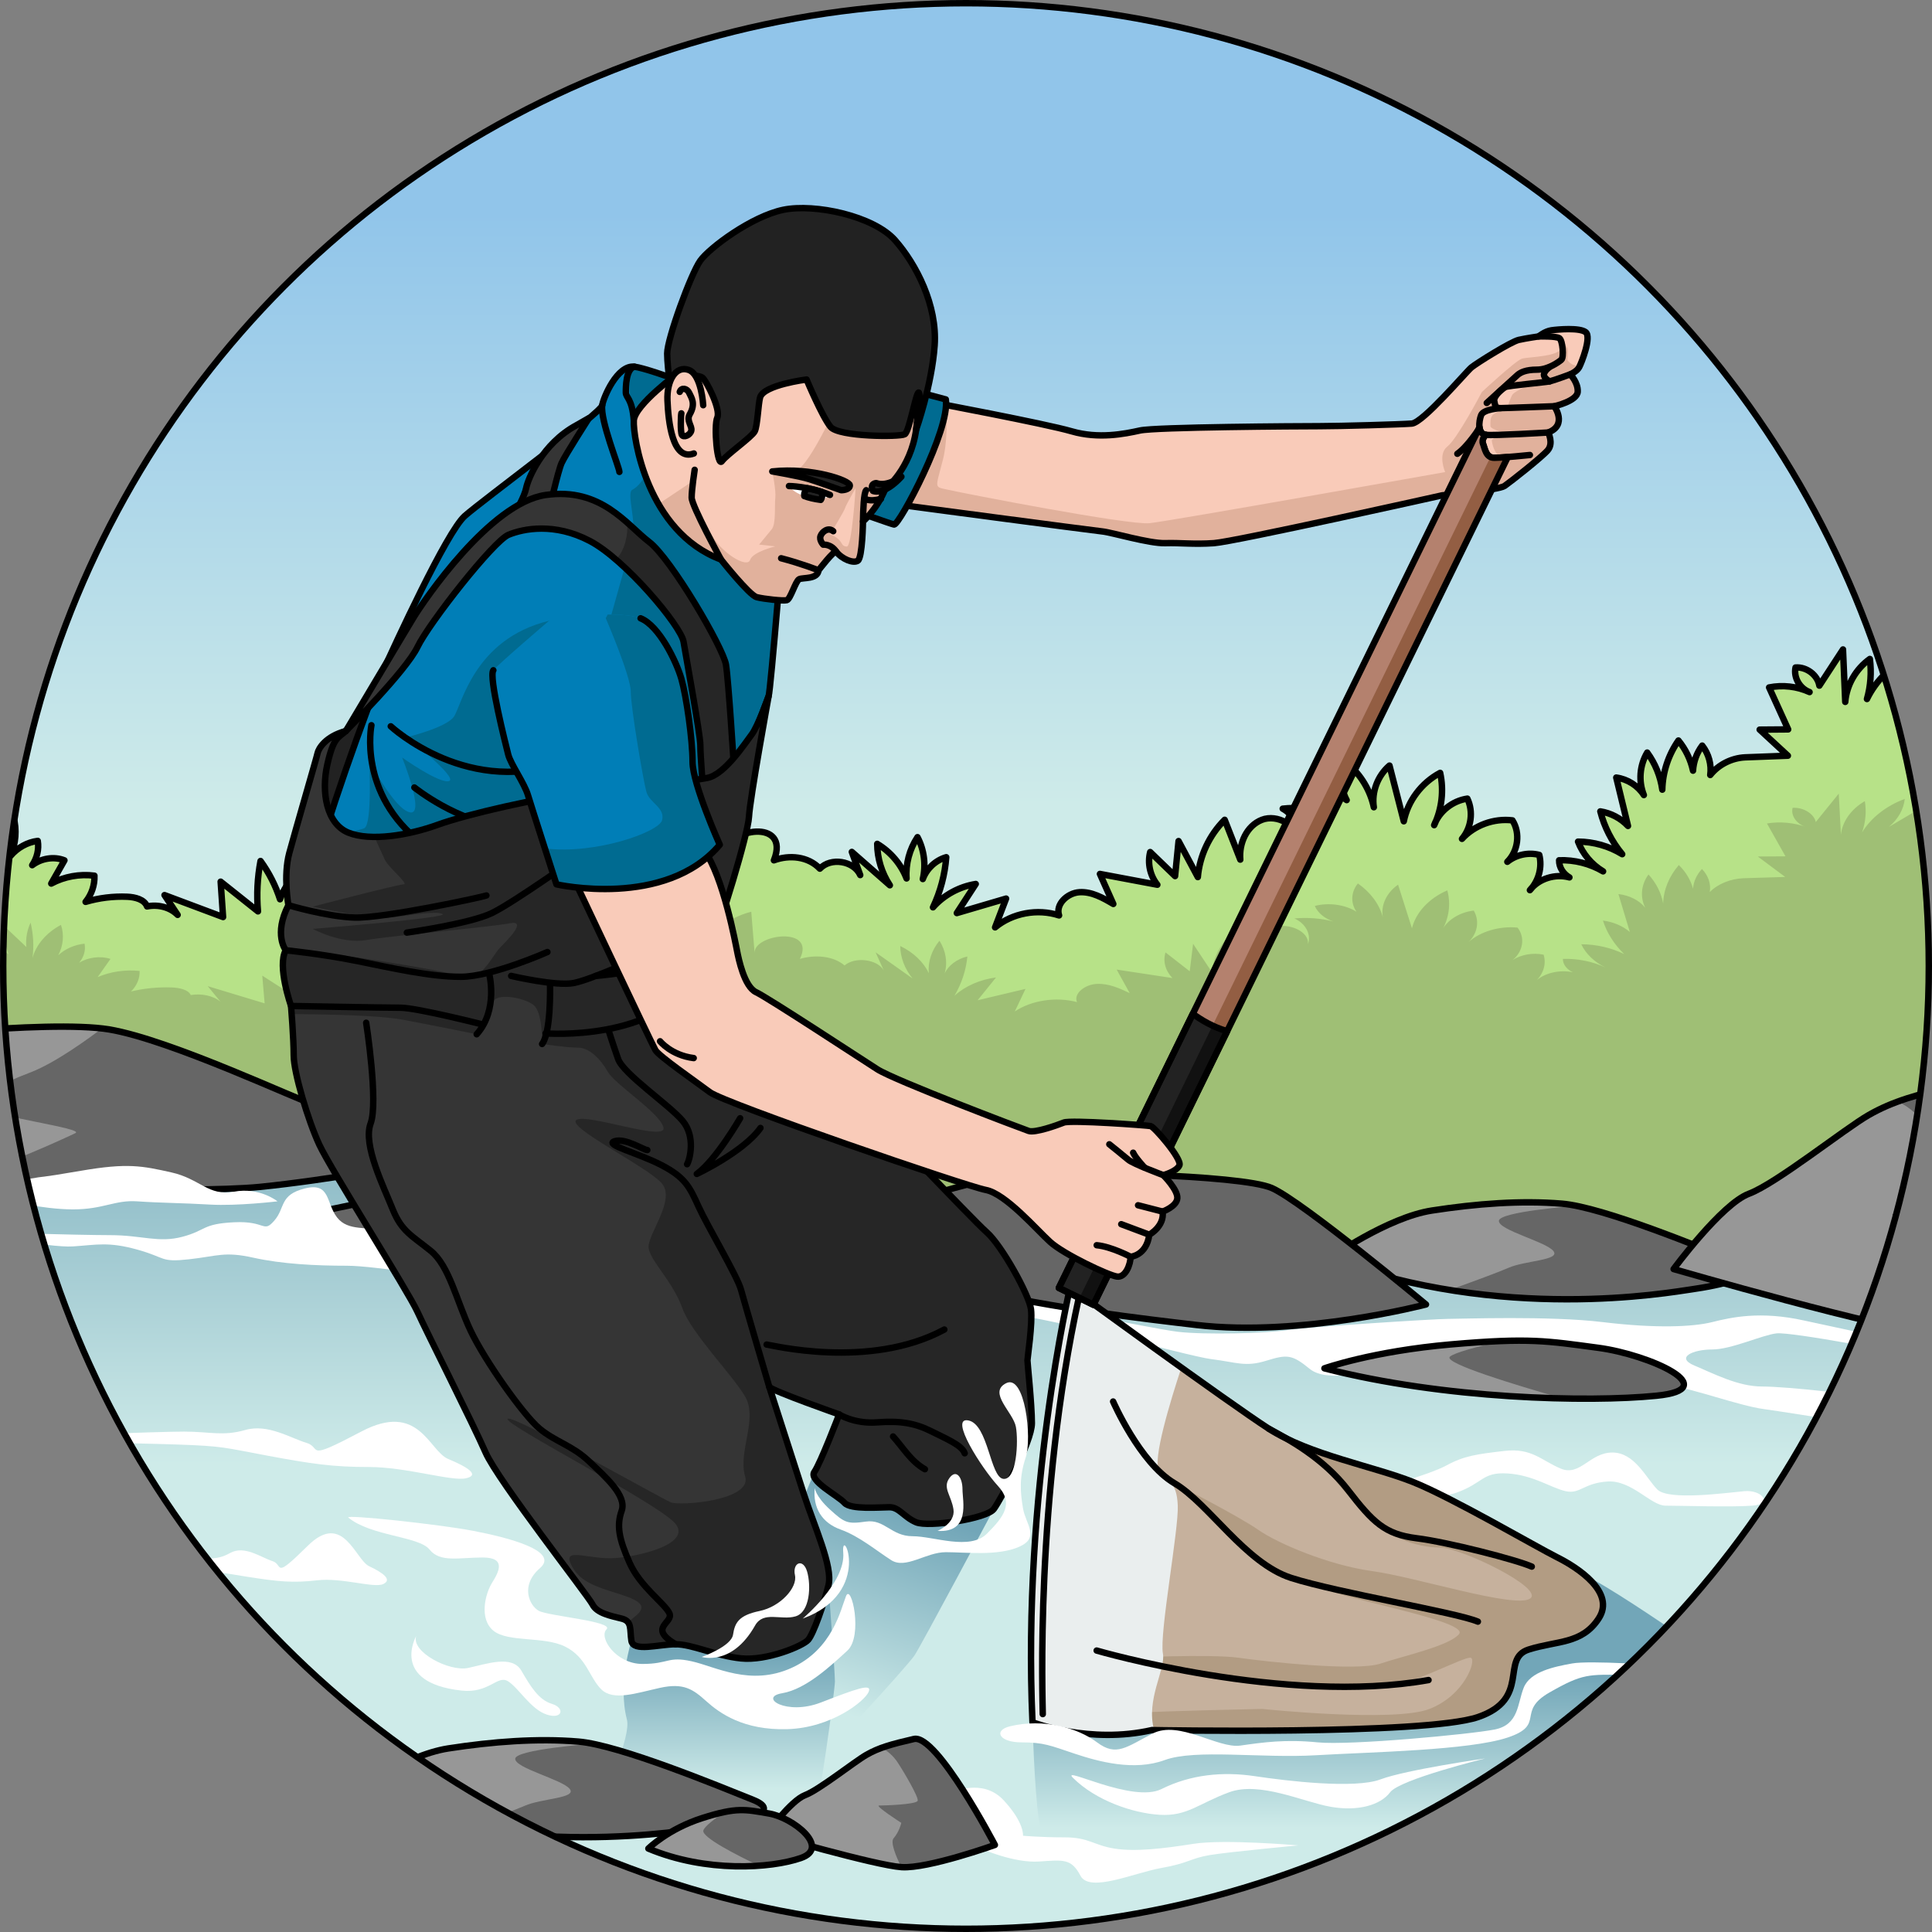 <?xml version="1.0" encoding="utf-8"?>
<!-- Generator: Adobe Illustrator 27.6.1, SVG Export Plug-In . SVG Version: 6.00 Build 0)  -->
<svg version="1.1" id="Camada_1" xmlns="http://www.w3.org/2000/svg" xmlns:xlink="http://www.w3.org/1999/xlink" x="0px" y="0px"
	 width="301px" height="301px" viewBox="0 0 301 301" enable-background="new 0 0 301 301" xml:space="preserve">
<rect x="0" y="0" width="301" height="301" fill="#808080" stroke="none"/>
<g>
	<g>
		<defs>
			<circle id="SVGID_1_" cx="150.5" cy="150.5" r="150"/>
		</defs>
		<clipPath id="SVGID_00000175309557981248385760000006538258236113908106_">
			<use xlink:href="#SVGID_1_"  overflow="visible"/>
		</clipPath>
		<g clip-path="url(#SVGID_00000175309557981248385760000006538258236113908106_)">
			
				<linearGradient id="SVGID_00000054970373875531057700000011915314004462358151_" gradientUnits="userSpaceOnUse" x1="4456.792" y1="33.209" x2="4456.792" y2="125.448" gradientTransform="matrix(1 0 0 1 -4306.292 0)">
				<stop  offset="0" style="stop-color:#91C5EA"/>
				<stop  offset="1" style="stop-color:#CEEBE9"/>
			</linearGradient>
			<circle fill="url(#SVGID_00000054970373875531057700000011915314004462358151_)" cx="150.5" cy="150.5" r="150"/>
			
				<linearGradient id="SVGID_00000006684130236819116110000003483152037176333980_" gradientUnits="userSpaceOnUse" x1="150.5" y1="159.753" x2="150.5" y2="228.15">
				<stop  offset="0" style="stop-color:#72A6B8"/>
				<stop  offset="1" style="stop-color:#CEEBE9"/>
			</linearGradient>
			<path fill="url(#SVGID_00000006684130236819116110000003483152037176333980_)" d="M0.644,156.861
				C3.978,236.752,69.789,300.5,150.5,300.5c80.71,0,146.522-63.748,149.856-143.639H0.644z"/>
			
				<linearGradient id="SVGID_00000121980719197233966670000011127360628727774619_" gradientUnits="userSpaceOnUse" x1="217.689" y1="261.073" x2="217.689" y2="284.75">
				<stop  offset="0" style="stop-color:#72A6B8"/>
				<stop  offset="1" style="stop-color:#CEEBE9"/>
			</linearGradient>
			<path fill="url(#SVGID_00000121980719197233966670000011127360628727774619_)" d="M160.858,268.326
				c0,0,0.288,10.277,0.971,15.058c0.683,4.781,4.781,9.334,6.147,9.562c1.366,0.228,66.932-4.326,72.168-5.691
				c5.236-1.366,34.377-23.449,34.377-23.449s-23.449-17.075-29.596-19.351C238.778,242.177,160.858,268.326,160.858,268.326z"/>
			
				<linearGradient id="SVGID_00000141431779572441079800000008791044473394536837_" gradientUnits="userSpaceOnUse" x1="139.398" y1="234.208" x2="128.306" y2="265.804">
				<stop  offset="0" style="stop-color:#72A6B8"/>
				<stop  offset="1" style="stop-color:#CEEBE9"/>
			</linearGradient>
			<path fill="url(#SVGID_00000141431779572441079800000008791044473394536837_)" d="M126.88,229.311l-6.301,15.49
				c0,0-4.476,11.323-5.135,12.771s9.838,17.9,10.891,17.637s15.084-15.71,16.137-17.29c1.053-1.58,12.367-22.823,12.367-22.823
				s-1.081-7.279-1.871-7.148C152.178,228.079,126.88,229.311,126.88,229.311z"/>
			
				<linearGradient id="SVGID_00000037657428094222963490000004875505094549689271_" gradientUnits="userSpaceOnUse" x1="112.44" y1="257.702" x2="112.44" y2="278.676">
				<stop  offset="0" style="stop-color:#72A6B8"/>
				<stop  offset="1" style="stop-color:#CEEBE9"/>
			</linearGradient>
			<path fill="url(#SVGID_00000037657428094222963490000004875505094549689271_)" d="M98.369,255.618c0,0-2.147,6.768-0.706,12.243
				c0.74,2.813-3.659,11.231-2.738,12.679c0.922,1.448,24.732,5.998,28.023,5.34c3.292-0.658,3.028-1.317,3.818-2.633
				c0.79-1.317,3.314-19.976,3.314-21.293c0-1.317-0.998-15.013-0.998-15.013L98.369,255.618z"/>
			<path fill="#B7E288" stroke="#000000" stroke-linecap="round" stroke-linejoin="round" stroke-miterlimit="10" d="
				M311.412,107.388c-3.106-0.029-8.629,0.592-10.03,2.259c-0.307-1.91-0.613-3.818-0.921-5.728
				c-1.758,1.286-3.517,2.573-5.275,3.858c1.456-1.508,2.363-3.499,2.533-5.554c-2.987,1.382-5.452,3.785-6.854,6.682
				c0.575-2.024,0.73-4.159,0.453-6.241c-2.189,1.565-3.625,4.071-3.833,6.692c-0.117-2.725-0.235-5.451-0.351-8.176
				c-1.227,1.881-2.455,3.761-3.684,5.642c-0.274-1.65-1.986-2.954-3.713-2.827c-0.327,1.555,0.654,3.269,2.19,3.83
				c-1.946-0.891-4.197-1.148-6.306-0.723c0.991,2.179,1.981,4.358,2.973,6.537c-1.482,0.011-2.962,0.023-4.444,0.034
				c1.466,1.354,2.932,2.71,4.397,4.064c-2.222,0.084-4.447,0.17-6.669,0.254c-2.107,0.102-4.145,1.137-5.427,2.753
				c0.227-1.606-0.233-3.294-1.25-4.584c-0.861,1.13-1.35,2.51-1.433,3.91c-0.372-1.709-1.144-3.338-2.275-4.702
				c-1.572,2.252-2.455,4.944-2.512,7.66c-0.287-2.072-1.101-4.075-2.35-5.781c-1.183,1.984-1.38,4.488-0.522,6.62
				c-0.924-1.46-2.546-2.489-4.302-2.726c0.61,2.512,1.221,5.025,1.831,7.539c-1.119-1.196-2.666-2.01-4.312-2.27
				c0.618,2.427,1.791,4.72,3.41,6.671c-2.043-1.259-4.458-1.946-6.883-1.959c0.72,1.906,2.118,3.565,3.905,4.634
				c-2.044-1.206-4.459-1.814-6.853-1.729c-0.026,1.084,0.645,2.127,1.607,2.669c-2.204-0.603-4.8,0.186-6.159,1.988
				c1.379-1.45,1.945-3.58,1.461-5.492c-1.707-0.449-3.623-0.018-4.977,1.075c1.678-1.665,2.064-4.464,0.798-6.457
				c-2.896-0.354-5.94,0.761-7.862,2.881c1.458-1.717,1.797-4.25,0.839-6.269c-2.326,0.339-4.396,1.991-5.174,4.133
				c1.204-2.525,1.536-5.428,0.935-8.146c-2.913,1.549-5.049,4.392-5.667,7.544c-0.742-2.894-1.484-5.788-2.227-8.682
				c-1.856,1.596-2.804,4.121-2.44,6.495c-0.543-2.58-1.969-4.98-4.004-6.733c-1.106,1.653-1.196,3.891-0.227,5.62
				c-1.839-1.425-4.443-1.874-6.679-1.152c0.468,1.373,1.589,2.515,2.963,3.082c-2.006-0.627-4.153-0.836-6.248-0.594
				c1.804,0.962,2.76,3.199,2.181,5.109c0.257-2.485-3.039-4.315-5.436-3.373c-2.397,0.942-3.58,3.712-3.355,6.201
				c-0.81-2.068-1.621-4.136-2.431-6.206c-2.399,2.396-3.904,5.608-4.183,8.927c-1.002-1.872-2.003-3.742-3.004-5.614
				c-0.18,1.82-0.361,3.639-0.541,5.459c-1.292-1.25-2.585-2.499-3.878-3.748c-0.447,1.743-0.023,3.674,1.115,5.094
				c-2.983-0.562-5.965-1.122-8.948-1.683c0.697,1.56,1.392,3.119,2.088,4.679c-1.617-0.954-3.368-1.944-5.26-1.834
				c-1.891,0.11-3.779,1.88-3.189,3.619c-3.353-1.103-7.286-0.369-9.972,1.861c0.571-1.496,1.143-2.991,1.715-4.486
				c-2.559,0.753-5.117,1.505-7.676,2.258c0.983-1.511,1.967-3.021,2.949-4.532c-2.57,0.412-4.975,1.726-6.664,3.639
				c1.162-2.459,1.865-5.117,2.066-7.812c-1.685,0.487-3.066,1.81-3.649,3.405c0.506-2.182,0.218-4.532-0.827-6.528
				c-1.259,1.896-1.865,4.187-1.706,6.434c-0.85-2.218-2.489-4.146-4.574-5.389c0.014,2.273,0.707,4.538,1.973,6.454
				c-1.976-1.733-3.951-3.468-5.927-5.201c0.437,1.203,0.873,2.408,1.31,3.611c-1.001-2.237-4.598-2.808-6.288-0.998
				c-1.821-1.931-4.765-2.185-7.162-1.301c2.652-6.629-7.504-4.913-7.256-1.142c-0.18-2.747-0.36-5.493-0.54-8.24
				c-4.093,1.299-7.338,4.827-8.19,8.903c-0.526-2.674-1.05-5.347-1.576-8.02c-2.604,2.839-4.216,6.51-4.52,10.291
				c-0.234-2.383-0.925-4.724-2.031-6.868c-2.461,2.122-3.767,5.428-3.395,8.592c-1.178-1.652-2.705-3.072-4.461-4.146
				c0.335,2.861,1.219,5.661,2.594,8.215c-2.116-1.033-4.231-2.066-6.347-3.099c0.974,1.791,1.947,3.581,2.922,5.373
				c-2.61-0.641-5.221-1.281-7.831-1.922c0.101,0.228,0.238,0.437,0.399,0.627c-3.143-1.057-6.778-0.773-9.648,0.875
				c0.837-0.967,1.017-2.419,0.438-3.548c-3.734,0.28-7.39,1.488-10.521,3.474c0.899-1.612,1.19-3.532,0.807-5.325
				c-3.039,0.521-5.82,2.314-7.484,4.824c1.572-2.151,2.556-4.698,2.828-7.317c-3.561,1.031-6.782,3.122-9.117,5.914
				c0.792-2.128,0.972-4.464,0.514-6.68c-2.125,1.13-3.777,3.06-4.529,5.287c-0.687-2.123-1.715-4.142-3.036-5.965
				c-0.492,2.584-0.626,5.231-0.399,7.851c-1.938-1.543-3.876-3.086-5.815-4.631c0.127,1.838,0.252,3.677,0.378,5.515
				c-3.042-1.14-6.083-2.281-9.126-3.421c0.682,1.027,1.364,2.056,2.046,3.083c-1.196-1.214-3.077-1.659-4.765-1.316
				c-0.402-1.092-1.861-1.458-3.09-1.509c-2.188-0.092-4.39,0.18-6.485,0.798c0.938-1.147,1.435-2.621,1.379-4.081
				c-2.302-0.3-4.701,0.137-6.73,1.229c0.686-1.206,1.372-2.412,2.058-3.616c-1.647-0.661-3.636-0.306-5.026,0.755
				c0.749-1.109,1.088-2.481,0.866-3.789c-1.646,0.206-3.163,1.079-4.217,2.311c0.802-1.904,0.981-4.056,0.437-6.045
				c-2.319,1.524-3.991,3.938-4.566,6.589c0.247-2.345,0.143-4.723-0.304-7.04c-0.577,1.544-0.81,3.209-0.678,4.846
				c-1.503-1.761-3.005-3.522-4.508-5.283c0.546,2.24,1.093,4.481,1.639,6.722c-1.711-1.653-3.655-3.081-5.76-4.236
				c-0.044,1.036-0.087,2.072-0.132,3.109c-0.324-0.445-1.754-0.854-3.325-1.228v37.215c9.824-0.012,22.873-2.057,30.116-1.395
				c6.55,0.599,12.631,3.382,18.78,5.643c13.125,4.825,27.018,7.373,40.876,9.572c71.719,11.381,144.651,14.024,217.331,13.49
				c3.101-0.023,13.856-0.082,19.84-0.342V107.388z"/>
			<path fill="#9FBF75" d="M310.065,128.515c-3.019-0.023-8.385,0.464-9.747,1.77c-0.298-1.496-0.596-2.992-0.895-4.488
				c-1.709,1.008-3.417,2.016-5.126,3.023c1.414-1.182,2.297-2.742,2.461-4.352c-2.902,1.083-5.298,2.966-6.661,5.236
				c0.559-1.586,0.71-3.259,0.44-4.89c-2.127,1.226-3.522,3.19-3.725,5.243c-0.114-2.135-0.228-4.271-0.341-6.407
				c-1.193,1.474-2.385,2.947-3.579,4.421c-0.266-1.293-1.93-2.315-3.608-2.215c-0.318,1.218,0.635,2.562,2.128,3.002
				c-1.891-0.698-4.079-0.899-6.128-0.566c0.963,1.707,1.925,3.415,2.889,5.122c-1.44,0.009-2.879,0.018-4.318,0.027
				c1.425,1.061,2.849,2.124,4.273,3.185c-2.16,0.066-4.321,0.133-6.48,0.199c-2.047,0.08-4.028,0.891-5.274,2.157
				c0.221-1.259-0.227-2.581-1.214-3.592c-0.836,0.886-1.312,1.967-1.393,3.064c-0.361-1.339-1.112-2.616-2.211-3.684
				c-1.527,1.764-2.385,3.874-2.441,6.002c-0.279-1.624-1.07-3.193-2.284-4.53c-1.149,1.554-1.341,3.516-0.507,5.187
				c-0.897-1.144-2.474-1.95-4.18-2.136c0.593,1.969,1.186,3.938,1.779,5.907c-1.087-0.937-2.591-1.575-4.19-1.779
				c0.601,1.902,1.74,3.699,3.313,5.228c-1.985-0.986-4.332-1.525-6.688-1.535c0.7,1.493,2.058,2.793,3.795,3.631
				c-1.986-0.945-4.333-1.421-6.659-1.354c-0.025,0.849,0.626,1.667,1.562,2.091c-2.142-0.472-4.664,0.146-5.985,1.557
				c1.34-1.136,1.89-2.805,1.42-4.303c-1.659-0.352-3.521-0.014-4.837,0.842c1.63-1.305,2.005-3.497,0.776-5.06
				c-2.814-0.277-5.772,0.597-7.64,2.258c1.417-1.346,1.747-3.33,0.815-4.912c-2.26,0.265-4.271,1.56-5.028,3.238
				c1.17-1.979,1.493-4.253,0.909-6.383c-2.83,1.213-4.906,3.441-5.507,5.911c-0.721-2.268-1.442-4.535-2.163-6.803
				c-1.804,1.251-2.725,3.229-2.371,5.09c-0.527-2.022-1.914-3.902-3.891-5.276c-1.075,1.295-1.162,3.049-0.221,4.404
				c-1.787-1.117-4.317-1.469-6.491-0.902c0.455,1.076,1.544,1.971,2.88,2.415c-1.949-0.491-4.036-0.655-6.071-0.466
				c1.753,0.754,2.682,2.506,2.119,4.004c0.25-1.947-2.953-3.381-5.283-2.643c-2.33,0.738-3.479,2.909-3.26,4.859
				c-0.787-1.62-1.575-3.241-2.363-4.863c-2.331,1.877-3.794,4.394-4.065,6.995c-0.973-1.467-1.947-2.932-2.919-4.399
				c-0.175,1.426-0.351,2.852-0.526,4.278c-1.256-0.979-2.512-1.958-3.768-2.937c-0.435,1.366-0.023,2.879,1.084,3.992
				c-2.899-0.44-5.796-0.879-8.695-1.319c0.677,1.222,1.352,2.444,2.029,3.666c-1.572-0.748-3.273-1.523-5.112-1.437
				c-1.838,0.086-3.672,1.474-3.099,2.836c-3.259-0.864-7.08-0.289-9.69,1.458c0.555-1.172,1.11-2.344,1.667-3.515
				c-2.487,0.59-4.973,1.18-7.459,1.77c0.956-1.184,1.911-2.367,2.866-3.551c-2.497,0.322-4.834,1.352-6.475,2.852
				c1.129-1.926,1.812-4.01,2.008-6.121c-1.638,0.382-2.98,1.418-3.546,2.668c0.492-1.709,0.212-3.551-0.804-5.115
				c-1.223,1.486-1.813,3.281-1.658,5.041c-0.826-1.738-2.418-3.249-4.445-4.223c0.014,1.781,0.687,3.556,1.918,5.057
				c-1.92-1.358-3.839-2.717-5.759-4.075c0.425,0.943,0.848,1.887,1.273,2.83c-0.972-1.753-4.468-2.201-6.111-0.782
				c-1.769-1.513-4.63-1.712-6.96-1.02c2.577-5.194-7.292-3.85-7.051-0.895c-0.175-2.152-0.35-4.305-0.525-6.457
				c-3.977,1.018-7.131,3.783-7.959,6.977c-0.511-2.095-1.02-4.19-1.531-6.284c-2.53,2.224-4.096,5.101-4.392,8.063
				c-0.227-1.867-0.899-3.702-1.973-5.382c-2.392,1.663-3.661,4.253-3.299,6.733c-1.145-1.295-2.629-2.408-4.335-3.249
				c0.326,2.242,1.185,4.436,2.521,6.437c-2.056-0.81-4.112-1.618-6.168-2.428c0.947,1.404,1.892,2.806,2.839,4.21
				c-2.536-0.502-5.074-1.004-7.61-1.506c0.098,0.178,0.231,0.342,0.388,0.491c-3.055-0.829-6.587-0.606-9.375,0.686
				c0.814-0.758,0.989-1.896,0.426-2.781c-3.629,0.22-7.182,1.166-10.223,2.722c0.873-1.264,1.156-2.768,0.785-4.172
				c-2.953,0.408-5.656,1.813-7.273,3.78c1.527-1.686,2.484-3.681,2.748-5.734c-3.46,0.808-6.591,2.446-8.86,4.634
				c0.769-1.667,0.944-3.498,0.499-5.235c-2.065,0.886-3.671,2.398-4.401,4.143c-0.668-1.664-1.667-3.246-2.951-4.674
				c-0.478,2.025-0.608,4.099-0.388,6.152c-1.884-1.209-3.767-2.418-5.65-3.629c0.123,1.44,0.245,2.881,0.368,4.321
				c-2.956-0.894-5.912-1.787-8.869-2.681c0.663,0.805,1.326,1.611,1.989,2.415c-1.162-0.952-2.99-1.3-4.63-1.031
				c-0.39-0.856-1.809-1.142-3.003-1.183c-2.126-0.072-4.266,0.141-6.302,0.626c0.911-0.899,1.394-2.054,1.34-3.198
				c-2.237-0.235-4.568,0.108-6.54,0.963c0.667-0.945,1.333-1.89,2-2.834c-1.601-0.518-3.534-0.24-4.883,0.592
				c0.727-0.869,1.057-1.944,0.841-2.969c-1.599,0.162-3.074,0.845-4.098,1.811c0.78-1.492,0.953-3.178,0.425-4.737
				c-2.254,1.195-3.878,3.085-4.438,5.163c0.24-1.838,0.14-3.701-0.295-5.517c-0.56,1.21-0.787,2.514-0.659,3.798
				c-1.46-1.38-2.92-2.76-4.38-4.14c0.531,1.756,1.062,3.511,1.593,5.267c-1.663-1.295-3.552-2.414-5.597-3.319
				c-0.043,0.812-0.085,1.624-0.128,2.436c-0.315-0.348-1.704-0.669-3.231-0.962v29.161c9.547-0.01,22.227-1.612,29.265-1.093
				c6.365,0.469,12.274,2.65,18.249,4.422c12.755,3.781,26.255,5.777,39.722,7.5c69.694,8.918,140.565,10.989,211.192,10.571
				c3.014-0.018,13.465-0.064,19.28-0.268V128.515z"/>
			<g>
				<path fill="#666666" d="M-22.465,162.515c1.534-0.454,29.868-3.733,39.468-2.133c9.6,1.6,29.868,11.2,32.001,11.734
					c2.133,0.533,16.534,9.067,16.534,9.067s-14.4,2.667-25.067,3.734c-10.667,1.067-48.001,0-50.668-1.067
					C-12.864,182.783-36.865,166.782-22.465,162.515z"/>
				<path fill="#979797" d="M-2.84,172.519c-1.825-1.46,2.919-3.649,7.663-5.474c3.893-1.497,9.253-5.447,11.053-6.817
					c-10.507-1.21-36.862,1.849-38.341,2.287c-14.4,4.267,9.6,20.267,12.267,21.334c0.333,0.133,1.207,0.266,2.502,0.395
					c8.072-2.396,18.464-7.218,19.452-7.712C13.215,175.803-1.016,173.978-2.84,172.519z"/>
				<path fill="none" stroke="#000000" stroke-linecap="round" stroke-linejoin="round" stroke-miterlimit="10" d="M-22.465,162.515
					c1.534-0.454,29.868-3.733,39.468-2.133c9.6,1.6,29.868,11.2,32.001,11.734c2.133,0.533,16.534,9.067,16.534,9.067
					s-14.4,2.667-25.067,3.734c-10.667,1.067-48.001,0-50.668-1.067C-12.864,182.783-36.865,166.782-22.465,162.515z"/>
			</g>
			<g>
				<path fill="#666666" d="M207.092,196.064c0,0,9.067-6.4,16.001-7.467c6.934-1.067,13.867-1.6,20.267-1.067
					c6.4,0.533,21.867,6.934,27.201,9.067c5.333,2.133-3.2,3.733-6.934,4.267C259.894,201.398,233.905,206.087,207.092,196.064z"/>
				<path fill="#979797" d="M223.093,188.597c-5.948,0.915-13.45,5.745-15.466,7.102l1.796,1.197
					c5.617,1.929,11.167,3.23,16.458,4.083c3.679-1.337,7.758-2.846,9.101-3.442c2.635-1.171,8.199-1.171,7.028-2.636
					c-1.171-1.464-8.492-3.221-8.492-4.685c0-1.464,12.006-2.343,12.006-2.343s-0.059-0.018-0.168-0.052
					c-0.732-0.142-1.403-0.242-1.996-0.291C236.96,186.997,230.026,187.53,223.093,188.597z"/>
				<path fill="none" stroke="#000000" stroke-linecap="round" stroke-linejoin="round" stroke-miterlimit="10" d="M207.092,196.064
					c0,0,9.067-6.4,16.001-7.467c6.934-1.067,13.867-1.6,20.267-1.067c6.4,0.533,21.867,6.934,27.201,9.067
					c5.333,2.133-3.2,3.733-6.934,4.267C259.894,201.398,233.905,206.087,207.092,196.064z"/>
			</g>
			<path fill="#666666" stroke="#000000" stroke-linecap="round" stroke-linejoin="round" stroke-miterlimit="10" d="
				M47.938,189.183c0,0,24.001-5.334,33.068-5.867c9.067-0.533,20.049,11.136,20.049,11.136S68.205,200.917,47.938,189.183z"/>
			<path fill="#FFFFFF" d="M67.064,190.928c-5.017,1.003-4.766,2.007-7.275,1.003c-2.509-1.003-5.519,0-7.275-2.258
				c-1.756-2.258-1.003-5.519-5.017-4.516c-4.014,1.003-3.01,3.01-4.766,5.017c-1.756,2.007-1.254,0-6.271,0.251
				c-5.017,0.251-4.265,1.254-8.028,2.258s-6.271-0.251-11.289-0.251c-5.017,0-21.825-0.502-21.825-0.502s12.292,2.509,16.055,2.258
				c3.763-0.251,5.519-0.753,10.034,0.502c4.516,1.254,3.512,2.007,8.028,1.505c4.516-0.502,5.519-1.254,10.034-0.251
				c4.515,1.003,9.784,1.254,14.55,1.254c4.766,0,16.306,2.258,20.571,1.756C78.855,198.454,67.064,190.928,67.064,190.928z"/>
			<path fill="#FFFFFF" d="M0.586,186.915c0,0,1.254-2.76,4.014-3.261c2.76-0.502,0.753,0,8.028-1.254
				c7.275-1.254,9.533-0.753,14.048,0.251c4.515,1.003,5.772,3.755,9.783,3.01c4.011-0.744,6.773,1.505,6.773,1.505
				s-6.272,0.753-10.536,0.502s-7.777-0.251-11.289-0.502c-3.512-0.251-5.268,1.254-10.034,1.254
				C6.607,188.42,0.586,186.915,0.586,186.915z"/>
			<path fill="#FFFFFF" d="M148.845,200.712c0,0,30.354,6.272,34.619,6.773c4.265,0.502,13.797,0.251,17.058-0.251
				c3.261-0.502,23.079-1.756,25.086-1.756s15.804-0.502,24.083,0.502c8.278,1.003,14.048,0.753,17.059,0
				c3.01-0.753,7.526-1.756,14.299-0.251c6.773,1.505,32.11,6.773,33.364,7.275c1.254,0.502-8.278,0.251-13.045-1.003
				c-4.766-1.254-22.327-4.515-24.584-4.265c-2.258,0.251-7.024,2.509-10.034,2.509c-3.01,0-5.77,1.254-2.759,2.509
				c3.01,1.254,6.773,3.261,10.536,3.261c3.763,0,16.055,1.254,20.571,2.509s16.306,7.024,12.292,6.272
				c-4.014-0.753-28.849-4.766-32.612-5.268c-3.763-0.502-11.289-3.261-14.048-3.512c-2.76-0.251-17.309-2.258-24.334-2.258
				s-16.306-0.251-19.818-0.251c-3.512,0-9.783,2.007-12.543-0.251c-2.759-2.258-3.512-2.258-6.773-1.254
				c-3.261,1.003-4.516,0.251-8.529-0.251c-4.014-0.502-27.344-7.275-34.368-7.275C147.34,204.475,148.845,200.712,148.845,200.712z
				"/>
			<path fill="#FFFFFF" d="M214.32,232.069c0,0,8.278,2.007,12.543,0.502c4.265-1.505,4.014-3.261,8.027-3.01
				c4.014,0.251,6.773,2.258,9.031,2.759c2.258,0.502,2.759-1.254,6.522-1.505c3.763-0.251,6.773,3.763,9.031,3.763
				c2.258,0,10.285,0.251,13.546,0c3.261-0.251,1.505-2.509-1.254-2.258c-2.759,0.251-11.79,1.505-13.546-0.251
				c-1.756-1.756-3.512-5.77-7.024-5.77c-3.512,0-5.017,3.763-8.028,2.509c-3.01-1.254-4.515-3.261-8.78-2.759
				c-4.265,0.502-6.271,0.753-9.031,2.258C222.598,229.812,214.32,232.069,214.32,232.069z"/>
			<path fill="#FFFFFF" d="M5.102,223.791c4.515,1.003,14.801,1.003,22.326,1.254c7.526,0.251,7.526,0.502,14.299,1.756
				s10.034,1.756,15.804,1.756s12.794,2.258,15.052,1.756c2.258-0.502,0.251-1.756-2.759-3.01s-4.515-9.031-13.546-4.265
				c-9.031,4.766-6.021,2.509-8.529,1.756c-2.509-0.753-6.021-3.01-9.533-2.007c-3.512,1.003-5.519,0.251-9.533,0.251
				C24.669,223.038,5.102,223.791,5.102,223.791z"/>
			<path fill="#666666" stroke="#000000" stroke-linecap="round" stroke-linejoin="round" stroke-miterlimit="10" d="
				M136.295,188.833c0,0,16.001-5.333,22.401-5.867c6.4-0.533,34.668,0,39.468,2.133c4.8,2.133,24.001,18.134,24.001,18.134
				s-19.478,5.096-35.734,3.2S127.228,199.5,136.295,188.833z"/>
			<g>
				<g>
					<path fill="#C6B19D" d="M166.726,200.538c0,0-7.487,31.769-5.868,67.787c0,0,8.903,3.44,18.616,1.214
						c0,0,42.493,0.809,50.79-2.023c8.296-2.833,3.44-9.106,7.892-10.522c4.452-1.416,8.296-0.809,10.927-4.856
						c2.631-4.047-3.238-7.892-6.475-9.51c-3.238-1.619-16.39-9.308-22.461-11.736c-6.07-2.428-16.188-4.249-22.461-8.296
						S166.726,200.538,166.726,200.538z"/>
					<path fill="#B29C83" d="M242.607,242.627c-3.238-1.619-16.39-9.308-22.461-11.736c-4.473-1.79-11.14-3.252-16.851-5.516
						c3.734,3.99,6.993,8.04,8.987,10.201c3.68,3.987,8.588,5.52,11.961,5.52c3.374,0,16.562,6.441,14.108,7.975
						c-2.454,1.534-17.789-3.374-24.536-4.294c-6.747-0.92-14.722-4.294-17.789-6.441c-3.067-2.147-13.061-7.257-13.061-7.257
						s7.234,5.724,9.074,8.484c1.84,2.76,9.133,6.275,15.028,8.281c5.895,2.005,21.776,4.907,20.243,6.747
						c-1.534,1.84-8.588,3.374-12.268,4.601c-3.68,1.227-17.789-0.307-22.083-0.92c-4.294-0.614-17.482,0-17.482,0
						c12.268,3.987,35.884,4.601,39.871,4.601c3.987,0,12.882-4.907,13.802-4.601c0.92,0.307-0.92,5.827-6.441,7.974
						c-5.521,2.147-26.07,0-26.07,0s-15.028,0.307-19.936,0.613c-2.874,0.18-10.268,0.044-15.905-0.1
						c0.02,0.522,0.035,1.041,0.059,1.565c0,0,8.903,3.44,18.616,1.214c0,0,42.493,0.809,50.79-2.023
						c8.296-2.833,3.44-9.105,7.892-10.522c4.452-1.417,8.296-0.81,10.927-4.857C251.713,248.09,245.844,244.246,242.607,242.627z"
						/>
					<path fill="#EAEEEE" d="M166.726,200.539c0,0-7.487,31.769-5.868,67.787c0,0,8.903,3.44,18.616,1.214
						c0,0,0.122,0.002,0.341,0.006c-1.343-4.739,1.822-9.479,1.364-11.921c-0.578-3.084,2.506-19.47,2.313-23.133
						c-0.193-3.663-1.349-3.277-2.892-5.397c-1.105-1.519,1.748-10.855,3.455-16.027
						C175.597,207.01,166.726,200.539,166.726,200.539z"/>
					<path fill="none" stroke="#000000" stroke-linecap="round" stroke-linejoin="round" stroke-miterlimit="10" d="
						M166.726,200.538c0,0-7.487,31.769-5.868,67.787c0,0,8.903,3.44,18.616,1.214c0,0,42.493,0.809,50.79-2.023
						c8.296-2.833,3.44-9.106,7.892-10.522c4.452-1.416,8.296-0.809,10.927-4.856c2.631-4.047-3.238-7.892-6.475-9.51
						c-3.238-1.619-16.39-9.308-22.461-11.736c-6.07-2.428-16.188-4.249-22.461-8.296S166.726,200.538,166.726,200.538z"/>
					<path fill="none" stroke="#000000" stroke-linecap="round" stroke-linejoin="round" stroke-miterlimit="10" d="M162.46,267.051
						c0-1.856-1.237-33.586,5.657-65.05"/>
					<path fill="none" stroke="#000000" stroke-linecap="round" stroke-linejoin="round" stroke-miterlimit="10" d="
						M197.685,222.595c2.957,1.59,8.436,4.507,12.325,9.545c3.889,5.038,5.745,6.894,10.694,7.513
						c4.949,0.619,15.555,3.359,17.942,4.419"/>
					<path fill="none" stroke="#000000" stroke-linecap="round" stroke-linejoin="round" stroke-miterlimit="10" d="M173.42,218.352
						c0,0,4.154,9.545,9.545,12.727c5.391,3.182,11.048,12.462,18.207,14.76c7.159,2.298,25.808,5.391,29.078,6.806"/>
					<path fill="none" stroke="#000000" stroke-linecap="round" stroke-linejoin="round" stroke-miterlimit="10" d="
						M170.857,257.152c0,0,29.343,8.573,51.704,4.596"/>
				</g>
				<g>
					<g>
						<path fill="#F9CBB9" d="M144.938,62.632c0,0,17.879,3.361,22.047,4.571c4.167,1.21,8.2,0.403,10.62-0.134
							c2.42-0.538,24.736-0.672,27.962-0.672c3.226,0,12.637-0.269,14.384-0.403c1.748-0.134,8.469-8.066,9.276-8.738
							c0.807-0.672,6.184-4.033,7.394-4.302c1.21-0.269,3.092-0.538,3.092-0.538s0.978-0.812,2-0.958
							c1.023-0.146,4.383-0.438,5.332,0.292s-0.657,4.821-1.023,5.479c-0.365,0.657-1.388,1.096-1.388,1.096
							s1.242,1.242,1.169,2.703c-0.073,1.461-3.652,2.264-3.652,2.264s2.118,2.922-0.95,4.091c0,0,0.876,1.68-0.073,2.776
							s-5.771,4.894-6.72,5.551c-0.95,0.658-9.715,1.461-9.715,1.461s-32.36,7.232-35.574,7.451c-3.214,0.219-5.113-0.073-7.597,0
							c-2.483,0.073-8.327-1.68-9.788-1.826c-1.461-0.146-32.798-4.31-32.798-4.31L144.938,62.632z"/>
						<path fill="#E1B19C" d="M242.152,63.29c0,0,3.579-0.804,3.652-2.265c0.073-1.461-1.169-2.703-1.169-2.703
							s1.023-0.438,1.388-1.096c0.039-0.07,0.094-0.186,0.157-0.325c-1.388,0.273-1.976-0.818-1.976-0.818s0-0.451,0.05-1.402
							c0.05-0.951-0.801-0.951-0.801-0.951c0.1,1.953-5.315,1.811-6.354,2.157c-1.039,0.346-6.233,5.194-6.233,5.194
							s-3.809,7.271-5.367,8.483c-1.558,1.212-0.346,3.982-0.346,3.982s-42.763,7.618-46.052,7.964
							c-3.29,0.346-29.086-4.674-31.336-5.194c-2.251-0.519-2.078,0-0.866-4.674c0.668-2.578,0.652-5.993,0.503-8.543
							c-1.509-0.289-2.463-0.468-2.463-0.468l-6.001,15.852c0,0,31.337,4.164,32.798,4.31c1.461,0.146,7.304,1.899,9.788,1.826
							c2.484-0.073,4.383,0.219,7.597,0c3.214-0.219,35.574-7.451,35.574-7.451s8.766-0.804,9.715-1.461
							c0.95-0.658,5.771-4.456,6.72-5.552c0.95-1.096,0.073-2.776,0.073-2.776C244.27,66.212,242.152,63.29,242.152,63.29z"/>
						<path fill="#F9CBB9" d="M239.214,59.622c0,0-3.217,1.193-3.614,1.916c-0.398,0.723-0.723,1.88-0.723,1.88
							s-1.88,0.795-2.313,1.229c-0.434,0.434-0.361,1.193-0.361,1.735s2.566,1.157,2.566,1.157s-2.349,0.723-2.349,1.048
							c0,0.325,0.398,2.53,1.699,2.602c0,0-1.265,0.615-2.096,0.036c-0.831-0.578-1.12-1.952-1.157-2.313
							c-0.036-0.361,0.398-1.229,0.398-1.229s-0.877-0.467-0.782-0.957c0.095-0.489-0.086-2.007,0.312-2.369
							c0.398-0.361,2.241-0.795,2.241-0.795s-0.578-0.94-0.036-1.807c0.542-0.868,1.301-1.59,1.843-1.735
							C235.383,59.875,239.214,59.622,239.214,59.622z"/>
						<path fill="none" stroke="#000000" stroke-linecap="round" stroke-linejoin="round" stroke-miterlimit="10" d="
							M144.938,62.632c0,0,17.879,3.361,22.047,4.571c4.167,1.21,8.2,0.403,10.62-0.134c2.42-0.538,24.736-0.672,27.962-0.672
							c3.226,0,12.637-0.269,14.384-0.403c1.748-0.134,8.469-8.066,9.276-8.738c0.807-0.672,6.184-4.033,7.394-4.302
							c1.21-0.269,3.092-0.538,3.092-0.538s0.978-0.812,2-0.958c1.023-0.146,4.383-0.438,5.332,0.292s-0.657,4.821-1.023,5.479
							c-0.365,0.657-1.388,1.096-1.388,1.096s1.242,1.242,1.169,2.703c-0.073,1.461-3.652,2.264-3.652,2.264s2.118,2.922-0.95,4.091
							c0,0,0.876,1.68-0.073,2.776s-5.771,4.894-6.72,5.551c-0.95,0.658-9.715,1.461-9.715,1.461s-32.36,7.232-35.574,7.451
							c-3.214,0.219-5.113-0.073-7.597,0c-2.483,0.073-8.327-1.68-9.788-1.826c-1.461-0.146-32.798-4.31-32.798-4.31L144.938,62.632
							z"/>
						<path fill="none" stroke="#000000" stroke-linecap="round" stroke-linejoin="round" stroke-miterlimit="10" d="
							M239.713,52.415c0,0,2.731-0.082,3.242,0.284c0.511,0.365,0.73,2.995,0.292,3.36c-0.438,0.365-2.045,1.534-3.798,1.534
							s-2.557,0.438-2.995,0.803c-0.438,0.365-4.821,4.383-4.821,4.383"/>
						<path fill="none" stroke="#000000" stroke-linecap="round" stroke-linejoin="round" stroke-miterlimit="10" d="
							M244.635,58.323c0,0-2.557,0.95-3.214,1.096s-6.428,0.657-6.866,0.876c-0.438,0.219-1.899,1.388-1.753,2.191
							c0.146,0.803,0.219,1.096,1.023,1.096s8.327-0.292,8.327-0.292"/>
						<path fill="none" stroke="#000000" stroke-linecap="round" stroke-linejoin="round" stroke-miterlimit="10" d="
							M233.824,63.583c0,0-2.703,0.146-3.068,1.096c-0.365,0.95-0.584,2.922,0.73,3.068s9.715-0.365,9.715-0.365"/>
						<path fill="none" stroke="#000000" stroke-linecap="round" stroke-linejoin="round" stroke-miterlimit="10" d="
							M231.487,67.746c0,0-0.73,0.657-0.438,1.388c0.292,0.73,0.438,2.191,1.753,2.191c1.315,0,5.552-0.438,5.552-0.438"/>
						<path fill="none" stroke="#000000" stroke-linecap="round" stroke-linejoin="round" stroke-miterlimit="10" d="
							M241.391,57.212c0,0-0.773,0.527-0.846,1.111c-0.073,0.584,0.876,1.096,0.876,1.096"/>
						<path fill="none" stroke="#000000" stroke-linecap="round" stroke-linejoin="round" stroke-miterlimit="10" d="
							M230.481,66.726c0,0-1.863,2.893-3.432,3.972"/>
					</g>
					<path fill="#006B91" stroke="#000000" stroke-linecap="round" stroke-linejoin="round" stroke-miterlimit="10" d="
						M116.976,73.79c0,0,21.509,7.797,22.316,7.932c0.807,0.134,8.738-14.788,8.066-19.493l-20.703-5.512L116.976,73.79z"/>
				</g>
				<path fill="#222222" stroke="#000000" stroke-linecap="round" stroke-linejoin="round" stroke-miterlimit="10" d="
					M53.883,113.893l4.969-6.882l2.958,2.096l-6.287,26.257l-8.013-3.945C47.511,131.419,47.311,116.091,53.883,113.893z"/>
				<g>
					<path fill="#B4816E" d="M234.907,71.206c-0.85,0.07-1.65,0.12-2.1,0.12c-1.32,0-1.47-1.46-1.76-2.19
						c-0.29-0.73,0.44-1.39,0.44-1.39c-0.64-0.07-0.91-0.57-0.99-1.18l-0.26,0.54l-65.275,133.546l5.391,2.635L234.907,71.206z"/>
					<path fill="#935E43" d="M170.352,203.287l64.555-132.081c-0.85,0.07-1.65,0.12-2.1,0.12c-0.235,0-0.422-0.058-0.59-0.139
						L168.169,202.22L170.352,203.287z"/>
					<path fill="#222222" d="M164.962,200.652l5.391,2.635l20.841-42.641c-2.219-0.612-4.122-1.788-5.358-2.697L164.962,200.652z"/>
					<path fill="#111111" d="M170.352,203.287l20.841-42.641c-0.81-0.223-1.576-0.523-2.284-0.856l-20.739,42.43L170.352,203.287z"
						/>
					<path fill="none" stroke="#000000" stroke-linecap="round" stroke-linejoin="round" stroke-miterlimit="10" d="M234.907,71.206
						c-0.85,0.07-1.65,0.12-2.1,0.12c-1.32,0-1.47-1.46-1.76-2.19c-0.29-0.73,0.44-1.39,0.44-1.39c-0.64-0.07-0.91-0.57-0.99-1.18
						l-0.26,0.54l-65.275,133.546l5.391,2.635L234.907,71.206z"/>
					<path fill="none" stroke="#000000" stroke-linecap="round" stroke-linejoin="round" stroke-miterlimit="10" d="
						M164.962,200.652l5.391,2.635l20.841-42.641c-2.219-0.612-4.122-1.788-5.358-2.697L164.962,200.652z"/>
				</g>
				<g>
					<path fill="#007EB7" d="M113.891,62.317c0,0-12.375-4.85-15.051-5.184c-2.676-0.334-4.85,4.85-5.017,6.02
						C93.656,64.324,75.26,77.87,72.418,80.378c-2.843,2.508-10.87,20.068-12.877,24.416c-2.007,4.348-9.867,26.423-10.034,29.6
						c-0.167,3.177,5.351,10.536,11.539,11.372s47.661-5.519,47.661-5.519s6.689-20.402,7.191-21.573
						c0.502-1.171,3.512-9.365,3.846-10.201c0.334-0.836,2.508-27.928,2.508-27.928L113.891,62.317z"/>
					<path fill="#006B91" d="M61.046,145.766c6.188,0.836,47.661-5.519,47.661-5.519s6.689-20.402,7.191-21.573
						c0.502-1.17,3.512-9.365,3.846-10.201c0.334-0.836,2.508-27.928,2.508-27.928l-8.362-18.228c0,0-12.375-4.85-15.051-5.184
						c-0.146-0.018-0.289-0.013-0.431,0c-1.491,7.069,2.549,9.651,2.549,9.651l0.488,2.684l-1.22,5.123c0,0-0.732,1.22-1.708,1.708
						c-0.976,0.488,0.732,5.124,0,7.808c-0.732,2.684-3.904,13.908-3.904,13.908l-9.078-1.299
						c-11.762,2.85-13.614,13.254-14.834,14.962c-1.22,1.708-7.32,3.172-7.32,3.172s8.052,6.344,6.588,6.832
						c-1.464,0.488-7.32-3.66-7.32-3.66s3.66,9.028,1.22,8.54c-2.44-0.488-6.344-8.052-6.344-8.052s0.488,9.76-0.732,10.492
						c-0.667,0.4-3.663,0.799-6.246,1.079c-0.613,2.067-1.006,3.629-1.042,4.312C49.34,137.572,54.858,144.93,61.046,145.766z"/>
					<path fill="none" stroke="#000000" stroke-linecap="round" stroke-linejoin="round" stroke-miterlimit="10" d="M113.891,62.317
						c0,0-12.375-4.85-15.051-5.184c-2.676-0.334-4.85,4.85-5.017,6.02C93.656,64.324,75.26,77.87,72.418,80.378
						c-2.843,2.508-10.87,20.068-12.877,24.416c-2.007,4.348-9.867,26.423-10.034,29.6c-0.167,3.177,5.351,10.536,11.539,11.372
						s47.661-5.519,47.661-5.519s6.689-20.402,7.191-21.573c0.502-1.171,3.512-9.365,3.846-10.201
						c0.334-0.836,2.508-27.928,2.508-27.928L113.891,62.317z"/>
					<path fill="none" stroke="#000000" stroke-linecap="round" stroke-linejoin="round" stroke-miterlimit="10" d="M60.879,113.156
						c0,0,12.375,11.539,27.76,5.184"/>
					<path fill="none" stroke="#000000" stroke-linecap="round" stroke-linejoin="round" stroke-miterlimit="10" d="M57.868,112.989
						c0,0-2.174,10.703,7.86,18.396"/>
					<path fill="none" stroke="#000000" stroke-linecap="round" stroke-linejoin="round" stroke-miterlimit="10" d="M64.558,122.688
						c0,0,6.856,5.519,14.047,6.02"/>
					<path fill="none" stroke="#000000" stroke-linecap="round" stroke-linejoin="round" stroke-miterlimit="10" d="M93.823,63.153
						c-0.334,2.341,2.676,9.699,2.676,10.368"/>
					<path fill="none" stroke="#000000" stroke-linecap="round" stroke-linejoin="round" stroke-miterlimit="10" d="M98.84,57.133
						c-1.338,0.335-1.338,3.177-1.338,4.014c0,0.836,0.983,0.891,1.244,4.375"/>
				</g>
				<g>
					<path fill="#353535" stroke="#000000" stroke-linecap="round" stroke-linejoin="round" stroke-miterlimit="10" d="
						M80.327,79.736c0,0,1.377-2.341,1.653-3.719c0.275-1.377,2.479-6.886,7.851-9.779l1.928-1.102c0,0-3.719,5.785-4.27,7.024
						c-0.551,1.24-1.928,7.3-1.928,7.3L80.327,79.736z"/>
					<path fill="#353535" d="M53.883,113.893c0,0,9.366-9.366,11.156-13.084c1.79-3.719,11.845-16.528,14.186-17.492
						c2.341-0.964,7.162-1.928,12.671,0.964c5.509,2.892,14.186,13.222,14.599,15.701c0.413,2.479,2.617,14.462,2.617,16.115
						c0,1.653,0.413,6.611,0.413,6.611s3.168-0.138,4.821-3.168c0,0-0.826-13.36-1.24-15.977
						c-0.413-2.617-8.539-16.528-11.982-19.145c-3.443-2.617-7.438-8.539-16.115-7.3c-8.677,1.24-19.007,16.528-20.522,19.007
						C62.973,98.605,53.883,113.893,53.883,113.893z"/>
					<path fill="#262626" d="M109.526,122.707c0,0,3.168-0.138,4.821-3.167c0,0-0.826-13.36-1.24-15.977
						c-0.413-2.617-8.539-16.527-11.983-19.144c-1.04-0.79-2.133-1.883-3.388-2.988c0.073,1.815-0.229,4.107-1.78,5.759
						c4.929,4.235,10.219,10.87,10.54,12.792c0.413,2.479,2.617,14.462,2.617,16.114
						C109.112,117.749,109.526,122.707,109.526,122.707z"/>
					<path fill="none" stroke="#000000" stroke-linecap="round" stroke-linejoin="round" stroke-miterlimit="10" d="M53.883,113.893
						c0,0,9.366-9.366,11.156-13.084c1.79-3.719,11.845-16.528,14.186-17.492c2.341-0.964,7.162-1.928,12.671,0.964
						c5.509,2.892,14.186,13.222,14.599,15.701c0.413,2.479,2.617,14.462,2.617,16.115c0,1.653,0.413,6.611,0.413,6.611
						s3.168-0.138,4.821-3.168c0,0-0.826-13.36-1.24-15.977c-0.413-2.617-8.539-16.528-11.982-19.145
						c-3.443-2.617-7.438-8.539-16.115-7.3c-8.677,1.24-19.007,16.528-20.522,19.007C62.973,98.605,53.883,113.893,53.883,113.893z"
						/>
				</g>
				<g>
					<path fill="#353535" d="M160.073,211.957c0-0.413,0.827-5.785,0.551-7.988c-0.275-2.204-4.545-9.917-6.886-11.982
						c-2.341-2.066-18.869-19.558-20.384-20.935c-1.515-1.377-23.69-18.043-24.654-19.007c-0.964-0.964,1.653-4.546,2.479-5.922
						c0.826-1.377,5.371-16.115,5.509-18.869c0.138-2.755,3.057-18.78,3.057-18.78s-1.679,4.731-2.643,5.971
						c-0.964,1.24-4.132,6.198-6.886,6.749c-2.755,0.551-15.15,1.928-20.522,2.479c-5.371,0.551-16.941,3.168-21.486,4.82
						c-4.545,1.653-10.467,2.617-13.911,1.24c-3.443-1.378-4.27-6.336-3.305-10.605c0.964-4.27,1.653-4.132,2.892-5.234
						c-3.168,0.826-4.27,2.754-4.408,3.443c-0.138,0.688-3.443,11.982-4.407,15.563c-0.964,3.581-0.138,8.126-0.138,8.126
						c-2.342,4.545-0.413,7.024-0.413,7.024c-1.377,2.479,0.826,8.677,0.826,8.677s0.413,5.096,0.413,7.713
						c0,2.617,2.204,10.054,3.994,13.911c1.791,3.857,13.773,22.726,15.288,26.031c1.515,3.306,8.677,17.492,10.605,21.899
						c1.928,4.407,15.977,22.312,16.665,23.689c0.689,1.378,2.892,1.791,4.545,2.204c1.653,0.413,1.24,1.653,1.515,3.443
						c0.276,1.791,4.27,0.551,6.886,0.551c2.617,0,6.198,1.79,10.192,2.204c3.994,0.414,9.641-1.928,10.468-2.892
						c0.826-0.964,2.479-5.647,3.168-8.54c0.688-2.892-2.204-9.09-3.857-14.186c-1.653-5.096-5.371-16.665-5.371-16.665
						c0.688,0.689,10.881,4.27,10.881,4.27s-2.892,7.575-3.857,8.953c-0.964,1.377,3.719,3.719,4.683,4.821
						c0.964,1.102,5.509,0.688,7.024,0.688c1.515,0,2.204,1.515,4.132,2.341c1.928,0.827,11.018-0.551,12.12-2.066
						c1.102-1.515,5.923-10.467,5.923-13.36C160.762,218.844,160.073,212.37,160.073,211.957z"/>
					<path fill="#262626" d="M160.762,221.736c0-2.892-0.689-9.366-0.689-9.779c0-0.413,0.826-5.785,0.551-7.988
						c-0.275-2.204-4.545-9.917-6.886-11.982c-2.341-2.066-18.869-19.558-20.384-20.935c-1.515-1.377-23.69-18.043-24.654-19.007
						c-0.964-0.964,1.653-4.546,2.479-5.922c0.826-1.377,5.371-16.115,5.509-18.869c0.138-2.755,3.057-18.78,3.057-18.78
						s-1.679,4.731-2.643,5.971c-0.964,1.24-4.132,6.198-6.886,6.749c-2.755,0.551-15.15,1.928-20.522,2.479
						c-5.371,0.551-16.941,3.168-21.486,4.82c-3.057,1.112-6.735,1.908-9.864,1.894c0.78,1.746,1.449,3.225,1.652,3.632
						c0.578,1.157,3.759,3.759,2.892,3.759c-0.868,0-14.169,3.47-14.169,3.47s8.964,2.024,11.855,1.735
						c2.892-0.289,7.229-1.157,8.386-0.578c1.157,0.578-20.241,2.313-20.241,2.313s4.442,2.421,8.386,1.735
						c3.943-0.686,19.374-2.024,22.265-2.602c2.891-0.579-0.289,2.602-1.446,3.759c-1.157,1.157-3.305,5.966-6.134,4.574
						c-2.057-1.013-18.655-3.427-27.571-4.671c0.159,0.352,0.3,0.539,0.3,0.539c-1.377,2.479,0.826,8.677,0.826,8.677
						s0.041,0.499,0.096,1.265c5.892,0.031,13.85,0.209,17.446,0.894c6.072,1.156,11.381,2.249,11.381,2.249
						s2.209-3.117,2.498-4.852c0.289-1.735,4.916-0.868,6.361,0.289c1.446,1.157,1.332,6.077,1.332,6.077s3.873,0.573,5.608,0.573
						c1.735,0,3.47,1.735,4.627,3.759c1.157,2.024,8.096,6.361,8.674,8.675c0.578,2.313-12.145-2.313-13.59-1.157
						c-1.446,1.157,10.988,7.229,13.301,9.831c2.313,2.603-2.313,8.097-2.024,10.121s3.759,5.205,5.205,9.253
						c1.446,4.048,7.807,10.41,9.831,13.879c2.024,3.47-1.157,8.675,0,12.434c1.157,3.759-10.12,4.626-11.566,4.048
						c-1.446-0.578-24.868-13.879-25.446-13.012c-0.578,0.867,23.132,13.012,26.024,16.193c2.892,3.181-5.205,5.205-9.253,5.494
						c-4.048,0.289-8.097-1.735-6.94,0.868c1.157,2.603,3.47,3.47,7.229,4.626c3.759,1.157,4.915,2.024,2.602,3.759
						c-0.281,0.21-0.578,0.482-0.882,0.796c0.446,0.62,0.32,1.587,0.511,2.828c0.276,1.791,4.27,0.551,6.886,0.551
						c2.617,0,6.198,1.79,10.192,2.204c3.994,0.414,9.641-1.928,10.468-2.892c0.826-0.964,2.479-5.647,3.168-8.54
						c0.688-2.892-2.204-9.09-3.857-14.186c-1.653-5.096-5.371-16.665-5.371-16.665c0.688,0.689,10.881,4.27,10.881,4.27
						s-2.892,7.575-3.857,8.953c-0.964,1.377,3.719,3.719,4.683,4.821c0.964,1.102,5.509,0.688,7.024,0.688
						c1.515,0,2.204,1.515,4.132,2.341c1.928,0.827,11.018-0.551,12.12-2.066C155.941,233.581,160.762,224.628,160.762,221.736z"/>
					<path fill="none" stroke="#000000" stroke-linecap="round" stroke-linejoin="round" stroke-miterlimit="10" d="
						M160.073,211.957c0-0.413,0.827-5.785,0.551-7.988c-0.275-2.204-4.545-9.917-6.886-11.982
						c-2.341-2.066-18.869-19.558-20.384-20.935c-1.515-1.377-23.69-18.043-24.654-19.007c-0.964-0.964,1.653-4.546,2.479-5.922
						c0.826-1.377,5.371-16.115,5.509-18.869c0.138-2.755,3.057-18.78,3.057-18.78s-1.679,4.731-2.643,5.971
						c-0.964,1.24-4.132,6.198-6.886,6.749c-2.755,0.551-15.15,1.928-20.522,2.479c-5.371,0.551-16.941,3.168-21.486,4.82
						c-4.545,1.653-10.467,2.617-13.911,1.24c-3.443-1.378-4.27-6.336-3.305-10.605c0.964-4.27,1.653-4.132,2.892-5.234
						c-3.168,0.826-4.27,2.754-4.408,3.443c-0.138,0.688-3.443,11.982-4.407,15.563c-0.964,3.581-0.138,8.126-0.138,8.126
						c-2.342,4.545-0.413,7.024-0.413,7.024c-1.377,2.479,0.826,8.677,0.826,8.677s0.413,5.096,0.413,7.713
						c0,2.617,2.204,10.054,3.994,13.911c1.791,3.857,13.773,22.726,15.288,26.031c1.515,3.306,8.677,17.492,10.605,21.899
						c1.928,4.407,15.977,22.312,16.665,23.689c0.689,1.378,2.892,1.791,4.545,2.204c1.653,0.413,1.24,1.653,1.515,3.443
						c0.276,1.791,4.27,0.551,6.886,0.551c2.617,0,6.198,1.79,10.192,2.204c3.994,0.414,9.641-1.928,10.468-2.892
						c0.826-0.964,2.479-5.647,3.168-8.54c0.688-2.892-2.204-9.09-3.857-14.186c-1.653-5.096-5.371-16.665-5.371-16.665
						c0.688,0.689,10.881,4.27,10.881,4.27s-2.892,7.575-3.857,8.953c-0.964,1.377,3.719,3.719,4.683,4.821
						c0.964,1.102,5.509,0.688,7.024,0.688c1.515,0,2.204,1.515,4.132,2.341c1.928,0.827,11.018-0.551,12.12-2.066
						c1.102-1.515,5.923-10.467,5.923-13.36C160.762,218.844,160.073,212.37,160.073,211.957z"/>
					<path fill="none" stroke="#000000" stroke-linecap="round" stroke-linejoin="round" stroke-miterlimit="10" d="M44.93,141.026
						c0,0,5.922,1.79,10.33,1.928c4.407,0.138,19.833-3.168,20.522-3.443"/>
					<path fill="none" stroke="#000000" stroke-linecap="round" stroke-linejoin="round" stroke-miterlimit="10" d="M63.386,145.296
						c0,0,9.779-1.377,13.222-3.03c3.443-1.653,14.049-9.228,14.049-9.228"/>
					<path fill="none" stroke="#000000" stroke-linecap="round" stroke-linejoin="round" stroke-miterlimit="10" d="M44.517,148.05
						c0,0,5.509,0.551,11.019,1.653c5.509,1.102,11.432,2.479,16.252,2.479c4.821,0,13.498-3.857,13.498-3.857"/>
					<path fill="none" stroke="#000000" stroke-linecap="round" stroke-linejoin="round" stroke-miterlimit="10" d="M79.638,152.044
						c0,0,7.024,1.653,9.779,1.102s10.605-4.132,10.605-4.132"/>
					<path fill="none" stroke="#000000" stroke-linecap="round" stroke-linejoin="round" stroke-miterlimit="10" d="M76.195,151.631
						c0,0,1.515,5.647-1.928,9.503"/>
					<path fill="none" stroke="#000000" stroke-linecap="round" stroke-linejoin="round" stroke-miterlimit="10" d="M85.698,153.284
						c0,0.826,0.138,7.575-1.24,9.366"/>
					<path fill="none" stroke="#000000" stroke-linecap="round" stroke-linejoin="round" stroke-miterlimit="10" d="M75.231,159.619
						c0,0-10.33-2.617-12.809-2.617c-2.479,0-17.079-0.275-17.079-0.275"/>
					<path fill="none" stroke="#000000" stroke-linecap="round" stroke-linejoin="round" stroke-miterlimit="10" d="M85.01,160.997
						c0,0,17.216,1.378,23.69-8.952"/>
					<path fill="none" stroke="#000000" stroke-linecap="round" stroke-linejoin="round" stroke-miterlimit="10" d="M92.86,152.044
						c0,0,14.324-1.102,18.318-5.922"/>
					<path fill="none" stroke="#000000" stroke-linecap="round" stroke-linejoin="round" stroke-miterlimit="10" d="M57.05,159.344
						c0,0,1.928,12.396,0.689,15.701c-1.24,3.306,2.066,9.917,3.443,13.36s3.03,4.132,5.922,6.473
						c2.892,2.341,3.994,7.713,6.198,12.396c2.204,4.683,8.264,13.222,10.743,15.288c2.479,2.066,5.096,2.617,7.713,5.096
						c2.617,2.479,5.922,5.372,5.096,7.713s-0.413,4.407,1.24,8.126s5.509,6.336,6.198,7.851c0.689,1.515-3.444,2.203,0.964,4.82"/>
					<path fill="none" stroke="#000000" stroke-linecap="round" stroke-linejoin="round" stroke-miterlimit="10" d="
						M119.856,216.089c0,0-3.856-13.084-4.408-15.15c-0.551-2.066-5.234-9.917-6.611-12.947c-1.377-3.03-2.066-4.545-5.785-6.473
						c-3.719-1.928-8.952-3.168-7.3-3.719c1.653-0.551,4.545,1.377,5.096,1.377"/>
					<path fill="none" stroke="#000000" stroke-linecap="round" stroke-linejoin="round" stroke-miterlimit="10" d="
						M107.047,181.381c0.413-0.689,1.377-4.27-0.689-6.749c-2.066-2.479-9.228-7.3-10.054-9.641
						c-0.826-2.341-1.515-4.545-1.515-4.545"/>
					<path fill="none" stroke="#000000" stroke-linecap="round" stroke-linejoin="round" stroke-miterlimit="10" d="M115.31,174.219
						c0,0-3.719,6.473-6.749,8.677c0,0,7.3-3.443,9.917-7.162"/>
					<path fill="none" stroke="#000000" stroke-linecap="round" stroke-linejoin="round" stroke-miterlimit="10" d="
						M119.442,209.478c0.413,0,15.977,3.994,27.684-2.341"/>
					<path fill="none" stroke="#000000" stroke-linecap="round" stroke-linejoin="round" stroke-miterlimit="10" d="
						M130.736,220.358c0,0,2.341,1.515,5.922,1.24c3.581-0.276,5.923,0.138,8.402,1.377c2.479,1.24,4.821,2.204,5.234,3.443"/>
					<path fill="none" stroke="#000000" stroke-linecap="round" stroke-linejoin="round" stroke-miterlimit="10" d="
						M139.138,223.802c1.515,1.653,2.755,3.856,4.958,5.096"/>
				</g>
				<g>
					<g>
						<path fill="#F9CBB9" d="M88.621,135.271c0,0,12.916,27.373,13.494,28.337c0.578,0.964,6.169,4.819,8.482,6.554
							c2.313,1.735,39.904,14.651,42.988,15.229c3.084,0.578,7.904,6.169,10.024,8.096c2.12,1.928,9.06,5.205,10.41,5.398
							c1.349,0.193,2.12-1.928,2.12-3.084c0,0,2.479-0.162,2.916-3.438c0,0,2.402-1.31,2.075-3.603c0,0,2.184-0.764,2.293-2.075
							c0.109-1.31-2.184-3.603-2.184-3.603s2.075-0.546,2.511-1.529c0.437-0.983-3.931-6.006-4.477-6.115
							c-0.546-0.109-12.448-0.983-13.54-0.546c-1.092,0.437-4.477,1.638-5.46,1.31c-0.983-0.328-20.856-7.862-23.586-9.609
							c-2.73-1.747-17.034-11.138-18.89-12.011c-1.856-0.873-2.73-5.241-2.948-6.333c-0.218-1.092-2.184-11.793-5.132-15.724
							C106.768,128.595,88.621,135.271,88.621,135.271z"/>
						<path fill="none" stroke="#000000" stroke-linecap="round" stroke-linejoin="round" stroke-miterlimit="10" d="
							M88.621,135.271c0,0,12.916,27.373,13.494,28.337c0.578,0.964,6.169,4.819,8.482,6.554
							c2.313,1.735,39.904,14.651,42.988,15.229c3.084,0.578,7.904,6.169,10.024,8.096c2.12,1.928,9.06,5.205,10.41,5.398
							c1.349,0.193,2.12-1.928,2.12-3.084c0,0,2.479-0.162,2.916-3.438c0,0,2.402-1.31,2.075-3.603c0,0,2.184-0.764,2.293-2.075
							c0.109-1.31-2.184-3.603-2.184-3.603s2.075-0.546,2.511-1.529c0.437-0.983-3.931-6.006-4.477-6.115
							c-0.546-0.109-12.448-0.983-13.54-0.546c-1.092,0.437-4.477,1.638-5.46,1.31c-0.983-0.328-20.856-7.862-23.586-9.609
							c-2.73-1.747-17.034-11.138-18.89-12.011c-1.856-0.873-2.73-5.241-2.948-6.333c-0.218-1.092-2.184-11.793-5.132-15.724
							C106.768,128.595,88.621,135.271,88.621,135.271z"/>
						<path fill="none" stroke="#000000" stroke-linecap="round" stroke-linejoin="round" stroke-miterlimit="10" d="
							M102.837,162.226c0,0,1.747,2.184,5.241,2.621"/>
						<path fill="none" stroke="#000000" stroke-linecap="round" stroke-linejoin="round" stroke-miterlimit="10" d="
							M172.83,178.278c0,0,2.184,1.747,2.948,2.402c0.764,0.655,5.46,2.402,5.46,2.402"/>
						<path fill="none" stroke="#000000" stroke-linecap="round" stroke-linejoin="round" stroke-miterlimit="10" d="
							M178.29,181.881c0,0-1.42-1.529-1.747-2.293"/>
						
							<line fill="none" stroke="#000000" stroke-linecap="round" stroke-linejoin="round" stroke-miterlimit="10" x1="181.129" y1="188.76" x2="177.307" y2="187.777"/>
						
							<line fill="none" stroke="#000000" stroke-linecap="round" stroke-linejoin="round" stroke-miterlimit="10" x1="179.054" y1="192.364" x2="174.687" y2="190.726"/>
						<path fill="none" stroke="#000000" stroke-linecap="round" stroke-linejoin="round" stroke-miterlimit="10" d="
							M176.139,195.801c0,0-2.98-1.581-5.274-1.8"/>
					</g>
					<path fill="#007EB7" d="M85.536,96.717c0,0-7.904,6.747-8.675,7.711c-0.771,0.964,1.928,11.566,2.313,13.108
						c0.386,1.542,2.506,4.434,3.084,6.361c0.578,1.928,4.434,13.88,4.434,13.88s16.964,3.855,25.446-6.169
						c0,0-4.241-9.446-4.241-12.916c0-3.47-0.964-10.217-1.735-12.916c-0.771-2.699-3.47-8.289-6.362-9.446
						C96.91,95.175,88.428,95.946,85.536,96.717z"/>
					<path fill="#006B91" d="M84.892,132.181c0.957,2.981,1.801,5.596,1.801,5.596s16.964,3.855,25.446-6.169
						c0,0-4.241-9.446-4.241-12.916c0-3.47-0.964-10.217-1.735-12.916c-0.771-2.699-3.47-8.289-6.361-9.446
						c-1.102-0.441-3.017-0.601-5.124-0.588l-0.308,0.564c0,0,3.904,9.028,3.904,11.468c0,2.44,1.952,13.908,2.44,15.615
						c0.488,1.708,2.928,2.44,2.44,4.392C102.696,129.616,92.768,133.17,84.892,132.181z"/>
					<path fill="none" stroke="#000000" stroke-linecap="round" stroke-linejoin="round" stroke-miterlimit="10" d="M76.862,104.428
						c-0.771,0.964,1.928,11.566,2.313,13.108c0.386,1.542,2.506,4.434,3.084,6.361c0.578,1.928,4.434,13.88,4.434,13.88
						s16.964,3.855,25.446-6.169c0,0-4.241-9.446-4.241-12.916c0-3.47-0.964-10.217-1.735-12.916
						c-0.771-2.699-3.47-8.289-6.362-9.446"/>
				</g>
				<g>
					<path fill="#F9CBB9" d="M105.681,58.115c0,0-6.79,4.949-6.935,7.407c-0.145,2.458,2.019,17.316,13.585,21.653
						c0,0,4.411,5.575,5.568,5.864c1.157,0.289,4.103,0.613,4.681,0.468c0.578-0.145,1.354-2.981,1.932-3.27
						c0.578-0.289,2.87,0.06,3.014-1.386c0,0,2.48-3.237,2.765-2.88c0.921,1.155,2.66,1.851,3.358,1.383
						c0.721-0.482,0.802-6.107,0.802-6.107s2.169-1.88,3.47-5.06c0,0,3.946-3.042,4.813-9.259
						c0.867-6.217,1.114-23.705-3.079-27.175c-4.193-3.47-20.964-4.193-23.277-2.892c-2.313,1.301-8.385,9.542-8.964,12
						C106.838,51.319,105.681,58.115,105.681,58.115z"/>
					<path fill="#E1B19C" d="M131.302,61.021c0,0-4.905,11.351-7.287,12.332c-2.382,0.981-3.696,0.095-3.696,0.095
						s0.613,2.988,0.473,4.109c-0.14,1.121,0.14,4.064-0.561,4.905c-0.701,0.841-1.962,2.382-1.962,2.382l2.522,0.28
						c0,0-3.503,0.841-3.924,2.103c-0.42,1.261-3.784-0.701-5.465-3.083c-1.682-2.383-3.644-6.621-3.644-6.621l-0.14-2.348
						l-5.024,3.349c2.072,3.583,5.169,6.938,9.736,8.65c0,0,4.411,5.575,5.568,5.864c1.157,0.289,4.103,0.613,4.681,0.468
						c0.578-0.145,1.354-2.981,1.933-3.27c0.578-0.289,2.869,0.06,3.014-1.386c0,0,2.479-3.237,2.765-2.88
						c0.921,1.155,2.659,1.85,3.358,1.383c0.721-0.482,0.802-6.107,0.802-6.107s2.169-1.879,3.47-5.06c0,0,3.946-3.042,4.813-9.259
						c0.144-1.035,0.271-2.386,0.363-3.929L131.302,61.021z"/>
					<path fill="#F9CBB9" d="M133.302,76.045c0,0-1.594,2.789-1.65,3.13c-0.057,0.341-2.333,4.098-2.333,4.098
						s0.683,0.171,1.309,0.74c0.626,0.569,0.512,1.138,1.309,1.138S133.302,76.045,133.302,76.045z"/>
					<path fill="none" stroke="#000000" stroke-linecap="round" stroke-linejoin="round" stroke-miterlimit="10" d="M105.681,58.115
						c0,0-6.79,4.949-6.935,7.407c-0.145,2.458,2.019,17.316,13.585,21.653c0,0,4.411,5.575,5.568,5.864
						c1.157,0.289,4.103,0.613,4.681,0.468c0.578-0.145,1.354-2.981,1.932-3.27c0.578-0.289,2.87,0.06,3.014-1.386
						c0,0,2.48-3.237,2.765-2.88c0.921,1.155,2.66,1.851,3.358,1.383c0.721-0.482,0.802-6.107,0.802-6.107s2.169-1.88,3.47-5.06
						c0,0,3.946-3.042,4.813-9.259c0.867-6.217,1.114-23.705-3.079-27.175c-4.193-3.47-20.964-4.193-23.277-2.892
						c-2.313,1.301-8.385,9.542-8.964,12C106.838,51.319,105.681,58.115,105.681,58.115z"/>
					<path fill="#222222" stroke="#000000" stroke-linecap="round" stroke-linejoin="round" stroke-miterlimit="10" d="
						M104.813,63.175c0,0-0.868-5.783-0.868-8.096c0-2.313,3.707-12.438,5.153-14.462s8.027-6.921,12.943-7.933
						c4.916-1.012,14.071,0.973,17.397,4.732c3.325,3.759,6.611,10.181,6.177,16.398c-0.434,6.217-2.881,13.115-2.881,13.115
						s0.825-5.777,0.391-5.777c-0.434,0-1.446,6.072-2.169,6.506c-0.723,0.434-10.265,0.434-11.566-1.157
						c-1.301-1.59-3.731-7.373-3.731-7.373s-6.68,0.835-7.237,2.783c-0.289,1.012-0.401,4.421-0.835,5.289
						c-0.434,0.868-4.39,3.639-5.112,4.651c-0.723,1.012-1.301-5.494-0.723-6.795c0.578-1.301-1.735-5.783-2.313-6.217
						C108.862,58.404,105.103,57.681,104.813,63.175z"/>
					<g>
						<path fill="#F9CBB9" d="M109.557,63.131c0,0-0.265-4.771-2.254-5.494c-1.988-0.723-3.447,1.59-3.314,4.771
							c0.132,3.181,0.753,9.518,4.109,8.241"/>
						<path fill="none" stroke="#000000" stroke-linecap="round" stroke-linejoin="round" stroke-miterlimit="10" d="
							M105.905,61.053c0.245-0.734,1.143-0.571,1.469,0.163c0.326,0.734,1.061,1.632,0.082,3.346
							c-0.564,0.987,0.408,1.795,0.245,2.53c-0.163,0.734-1.224,1.143-1.469,0.653c-0.245-0.49-0.163-3.02-0.082-3.346"/>
						<path fill="none" stroke="#000000" stroke-linecap="round" stroke-linejoin="round" stroke-miterlimit="10" d="
							M109.557,63.131c0,0-0.265-4.771-2.254-5.494c-1.988-0.723-3.447,1.59-3.314,4.771c0.132,3.181,0.753,9.518,4.109,8.241"/>
					</g>
					<path fill="none" stroke="#000000" stroke-linecap="round" stroke-linejoin="round" stroke-miterlimit="10" d="M134.452,81.247
						c0.027-1.852,0.121-4.495,0.499-4.872"/>
					<path fill="#222222" stroke="#000000" stroke-linecap="round" stroke-linejoin="round" stroke-miterlimit="10" d="
						M120.319,73.448c0,0,4.234,0.725,5.744,1.197s4.995,1.729,4.995,1.729s1.345,0,1.345-0.755
						C132.402,74.864,126.549,72.788,120.319,73.448z"/>
					<path fill="#222222" stroke="#000000" stroke-linecap="round" stroke-linejoin="round" stroke-miterlimit="10" d="
						M136.513,75.262c0,0-1.063,0.04-0.512,1.217c0,0,1.63,0.827,4.434-2.213C140.435,74.266,138.218,75.907,136.513,75.262z"/>
					<path fill="#FFFFFF" d="M129.311,77.106c-3.295-1.361-6.393-1.383-6.393-1.383s0.985,1.726,5.279,2.203L129.311,77.106z"/>
					<path fill="#222222" stroke="#000000" stroke-linecap="round" stroke-linejoin="round" stroke-miterlimit="10" d="
						M125.295,77.13c0,0.055,0.01,0.107,0.016,0.161c0.668,0.242,1.509,0.454,2.562,0.592c0.14-0.218,0.223-0.475,0.223-0.753
						c0-0.178-0.036-0.346-0.097-0.502c-0.784-0.251-1.532-0.434-2.201-0.565C125.493,76.319,125.295,76.7,125.295,77.13z"/>
					<path fill="none" stroke="#000000" stroke-linecap="round" stroke-linejoin="round" stroke-miterlimit="10" d="M122.918,75.723
						c0,0,3.098,0.022,6.393,1.383"/>
					<path fill="none" stroke="#000000" stroke-linecap="round" stroke-linejoin="round" stroke-miterlimit="10" d="M134.724,77.672
						c0,0,0.63,0.573,2.522,0.057"/>
					<path fill="none" stroke="#000000" stroke-linecap="round" stroke-linejoin="round" stroke-miterlimit="10" d="M129.815,82.76
						c-0.763-0.668-1.717,0.063-1.971,0.731c-0.254,0.668,0.413,1.367,0.413,1.367s1.201-0.151,2.034,1.113"/>
					<path fill="none" stroke="#000000" stroke-linecap="round" stroke-linejoin="round" stroke-miterlimit="10" d="M112.331,87.175
						c0,0-4.573-8.364-4.573-9.651c0-1.287,0.468-4.33,0.468-4.33"/>
					<path fill="none" stroke="#000000" stroke-linecap="round" stroke-linejoin="round" stroke-miterlimit="10" d="M121.701,86.975
						c3.061,0.79,5.826,1.876,5.826,1.876"/>
				</g>
			</g>
			<g>
				<path fill="#666666" d="M206.342,213.184c0,0,7.467-2.667,19.734-3.733s14.934-0.533,22.934,0.533
					c8,1.067,19.734,6.4,9.067,7.467C247.41,218.517,225.009,217.984,206.342,213.184z"/>
				<path fill="#979797" d="M225.875,211.384c0.602-0.602,4.124-1.55,8.063-2.458c-2.151,0.08-4.679,0.247-7.862,0.524
					c-12.267,1.066-19.734,3.733-19.734,3.733c12.209,3.14,26.014,4.453,37.089,4.688
					C236.078,215.774,224.885,212.374,225.875,211.384z"/>
				<path fill="none" stroke="#000000" stroke-linecap="round" stroke-linejoin="round" stroke-miterlimit="10" d="M206.342,213.184
					c0,0,7.467-2.667,19.734-3.733s14.934-0.533,22.934,0.533c8,1.067,19.734,6.4,9.067,7.467
					C247.41,218.517,225.009,217.984,206.342,213.184z"/>
			</g>
			<g>
				<path fill="#666666" d="M260.744,197.716c0,0,7.467-10.134,11.734-11.734c4.267-1.6,14.934-10.134,18.667-12.267
					c3.733-2.133,7.467-3.2,14.4-4.8c6.934-1.6,24.599,32.191,24.599,32.191s-20.332,7.277-28.332,6.743
					C293.811,207.317,260.744,197.716,260.744,197.716z"/>
				<path fill="#979797" d="M299.377,199.085c1.757-2.05,2.342-4.685,2.342-4.685s-8.199-5.271-6.735-5.271
					c1.464,0,11.42-0.292,11.713-1.464c0.293-1.171-4.393-9.078-6.149-11.713c-1.177-1.766-3.012-3.526-4.887-4.323
					c-1.628,0.598-3.074,1.263-4.517,2.087c-3.733,2.133-14.4,10.667-18.667,12.267c-4.267,1.6-11.734,11.733-11.734,11.733
					s32.832,9.532,40.977,10.126C300.117,204.608,298.321,200.316,299.377,199.085z"/>
				<path fill="none" stroke="#000000" stroke-linecap="round" stroke-linejoin="round" stroke-miterlimit="10" d="M260.744,197.716
					c0,0,7.467-10.134,11.734-11.734c4.267-1.6,14.934-10.134,18.667-12.267c3.733-2.133,7.467-3.2,14.4-4.8
					c6.934-1.6,24.599,32.191,24.599,32.191s-20.332,7.277-28.332,6.743C293.811,207.317,260.744,197.716,260.744,197.716z"/>
			</g>
			<path fill="#FFFFFF" d="M54.271,236.435c-0.64-0.527,14.097,1.037,19.487,2.073c5.39,1.037,13.475,3.11,10.366,5.805
				c-3.11,2.695-1.659,5.805-0.207,6.634c1.451,0.829,11.817,1.658,10.573,2.902c-1.244,1.244,1.451,5.39,5.598,5.39
				c4.146,0,3.939-1.244,7.67-0.415c3.732,0.829,9.122,3.939,15.549,1.037c6.427-2.902,7.671-9.122,8.5-11.195
				c0.829-2.073,2.695,6.219,0.207,8.5c-2.488,2.28-6.427,6.012-10.158,6.634c-3.732,0.622,0.622,3.524,6.012,1.451
				c5.39-2.073,8.085-3.11,7.463-1.659c-0.622,1.451-5.805,5.597-12.646,5.805c-6.841,0.207-10.573-2.488-12.646-4.354
				c-2.073-1.866-3.524-2.902-7.256-2.073c-3.732,0.829-7.256,2.073-9.122,0.207c-1.866-1.866-2.28-4.975-5.597-6.634
				c-3.317-1.659-8.915-0.622-11.195-2.488c-2.281-1.866-1.244-5.805-0.207-7.463c1.037-1.658,2.28-3.939-1.451-3.939
				s-6.634,0.829-8.293-1.244C65.259,239.337,57.795,239.337,54.271,236.435z"/>
			<path fill="#FFFFFF" d="M64.844,254.886c-0.829,2.488,5.183,5.597,8.085,4.976c2.902-0.622,6.841-2.073,8.293,0.415
				c1.451,2.488,2.695,4.561,4.768,5.183c2.073,0.622,1.659,2.488-0.829,1.659c-2.488-0.829-4.354-4.146-6.012-5.183
				s-2.924,1.932-7.256,1.451C60.698,262.142,64.844,254.886,64.844,254.886z"/>
			<path fill="#FFFFFF" d="M126.937,231.81c0,0,0.101,1.308,2.381,3.381c2.28,2.073,2.695,2.281,5.597,1.866
				c2.902-0.415,3.939,2.281,7.256,2.281s8.915,2.28,11.609-0.415c2.695-2.695,4.171-4.742,1.683-7.437
				c-2.488-2.695-7.695-10.807-4.585-10.185c3.11,0.622,3.377,8.897,5.45,9.104c2.073,0.207,2.36-5.824,1.945-8.104
				c-0.415-2.28-4.415-5.357-1.513-6.808c2.902-1.451,4.069,8.503,3.032,11.613c-1.037,3.11-0.829,5.39-0.415,7.878
				c0.415,2.488,2.695,4.561-0.622,6.012s-8.293,0.829-11.402,0.829s-6.219,2.695-8.5,1.244c-2.281-1.451-4.975-3.732-7.878-4.768
				C128.074,237.264,126.613,234.944,126.937,231.81z"/>
			<path fill="#FFFFFF" d="M146.063,238.51c0,0,2.81-1.189,2.485-3.35c-0.324-2.161-1.729-3.35-0.648-4.863
				c1.081-1.513,2.053-0.108,2.053,1.729S151.25,238.834,146.063,238.51z"/>
			<path fill="#FFFFFF" d="M109.327,258.146c0,0,4.603-1.617,4.882-3.482c0.279-1.864,0.905-3.007,4.139-3.677
				c3.234-0.669,5.93-3.651,5.503-5.583c-0.427-1.933,1.269-2.702,1.896-0.553c0.627,2.149,0.47,6.309-1.806,6.973
				c-2.275,0.664-4.993-0.893-6.304,1.428C114.02,259.657,109.327,258.146,109.327,258.146z"/>
			<path fill="#FFFFFF" d="M125.055,252.174c0,0,6.718-5.613,6.32-10.27C130.977,237.247,136.247,248.092,125.055,252.174z"/>
			<path fill="#FFFFFF" d="M157.374,268.946c-2.628,0.626-1.756,2.509,1.756,2.509c3.512,0,4.516,0.502,8.278,1.756
				c3.763,1.254,9.282,2.759,14.048,1.003c4.766-1.756,15.052-0.251,23.581-0.753c8.529-0.502,23.832-0.753,29.852-2.759
				c6.021-2.007,1.254-4.014,6.522-7.024c5.268-3.01,6.021-2.759,11.79-2.759c5.77,0,13.797,1.003,15.804-0.251
				s-5.017-0.753-7.777-1.003c-2.759-0.251-13.546-1.003-16.306-0.502c-2.759,0.502-6.522,1.254-7.526,3.763
				c-1.003,2.509-0.753,5.77-4.515,6.522c-3.763,0.753-22.578,2.509-27.595,2.007s-8.529,0-12.041,0.502
				c-3.512,0.502-9.523-4.004-13.667-1.877s-5.649,3.633-8.659,1.375C167.911,269.197,162.642,267.692,157.374,268.946z"/>
			<path fill="#FFFFFF" d="M167.158,276.974c-1.983-1.983,9.282,4.014,13.797,1.756c4.516-2.258,9.533-2.759,14.55-2.007
				s15.553,2.007,19.567,0.502c4.014-1.505,16.306-3.261,16.306-3.261s-13.296,3.261-14.801,5.268
				c-1.505,2.007-5.017,3.01-9.282,2.258c-4.265-0.753-11.038-4.014-15.804-2.258c-4.766,1.756-6.522,3.763-10.787,3.512
				C176.44,282.492,170.67,280.486,167.158,276.974z"/>
			<path fill="#FFFFFF" d="M147.842,279.231c0.753,0,5.268-2.258,8.529,1.254c3.261,3.512,3.01,5.519,3.01,5.519
				s2.76,0.251,6.522,0.251c3.763,0,4.516,1.254,7.777,1.756c3.261,0.502,7.526,0,12.292-0.753
				c4.766-0.753,16.306,0.251,16.306,0.251s-10.787,1.003-13.797,1.505c-3.01,0.502-3.261,1.254-7.526,2.007
				c-4.265,0.753-11.197,3.924-12.623,1.209c-1.426-2.714-2.68-2.464-6.443-2.213c-3.763,0.251-8.78-1.756-10.536-2.759
				C149.598,286.255,147.842,279.231,147.842,279.231z"/>
			<path fill="#FFFFFF" d="M13.787,245.502c3.137,0.65,10.023-0.141,15.089-0.471c5.067-0.329,5.095-0.08,9.773,0.645
				c4.677,0.725,6.918,0.973,10.78,0.529c3.863-0.444,8.822,1.259,10.276,0.587c1.454-0.672-0.033-1.764-2.191-2.779
				c-2.158-1.015-4.053-8.625-9.555-3.195c-5.502,5.43-3.744,2.955-5.509,2.4c-1.765-0.555-4.374-2.528-6.611-1.261
				c-2.236,1.267-3.666,0.674-6.353,0.982C26.799,243.25,13.787,245.502,13.787,245.502z"/>
			<g>
				<path fill="#666666" d="M53.841,279.868c0,0,9.067-6.4,16-7.467c6.934-1.067,13.867-1.6,20.267-1.067
					c6.4,0.533,21.867,6.934,27.201,9.067s-3.2,3.733-6.934,4.267C106.643,285.202,80.654,289.891,53.841,279.868z"/>
				<path fill="#979797" d="M69.842,272.402c-5.948,0.915-13.45,5.745-15.466,7.102l1.796,1.197
					c5.617,1.929,11.167,3.229,16.458,4.083c3.679-1.337,7.759-2.846,9.101-3.442c2.636-1.171,8.199-1.171,7.028-2.636
					c-1.171-1.464-8.492-3.221-8.492-4.685c0-1.464,12.006-2.343,12.006-2.343s-0.059-0.018-0.168-0.052
					c-0.732-0.142-1.403-0.242-1.996-0.292C83.709,270.802,76.775,271.335,69.842,272.402z"/>
				<path fill="none" stroke="#000000" stroke-linecap="round" stroke-linejoin="round" stroke-miterlimit="10" d="M53.841,279.868
					c0,0,9.067-6.4,16-7.467c6.934-1.067,13.867-1.6,20.267-1.067c6.4,0.533,21.867,6.934,27.201,9.067s-3.2,3.733-6.934,4.267
					C106.643,285.202,80.654,289.891,53.841,279.868z"/>
			</g>
			<g>
				<path fill="#666666" d="M119.407,285.699c0,0,3.829-5.197,6.018-6.018c2.188-0.821,7.659-5.197,9.574-6.291
					c1.915-1.094,3.829-1.641,7.385-2.462S155,287.438,155,287.438s-10.428,3.732-14.531,3.458
					C136.366,290.623,119.407,285.699,119.407,285.699z"/>
				<path fill="#979797" d="M139.22,286.401c0.901-1.051,1.201-2.403,1.201-2.403s-4.205-2.703-3.454-2.703s5.857-0.15,6.007-0.751
					c0.15-0.601-2.253-4.656-3.154-6.007c-0.604-0.905-1.545-1.809-2.506-2.217c-0.835,0.307-1.576,0.648-2.316,1.071
					c-1.915,1.094-7.385,5.471-9.574,6.291c-2.188,0.821-6.018,6.018-6.018,6.018s16.839,4.888,21.015,5.193
					C139.6,289.233,138.679,287.033,139.22,286.401z"/>
				<path fill="none" stroke="#000000" stroke-linecap="round" stroke-linejoin="round" stroke-miterlimit="10" d="M119.407,285.699
					c0,0,3.829-5.197,6.018-6.018c2.188-0.821,7.659-5.197,9.574-6.291c1.915-1.094,3.829-1.641,7.385-2.462
					S155,287.438,155,287.438s-10.428,3.732-14.531,3.458C136.366,290.623,119.407,285.699,119.407,285.699z"/>
			</g>
			<g>
				<path fill="#666666" d="M101.012,288c0,0,3.043-3.047,8.433-4.762c5.39-1.715,6.652-1.328,10.375-0.696
					c3.723,0.632,9.629,5.301,4.958,6.93C120.107,291.102,109.972,291.769,101.012,288z"/>
				<path fill="#979797" d="M109.583,285.17c0.2-0.629,1.671-1.759,3.335-2.872c-0.958,0.194-2.075,0.495-3.473,0.94
					c-5.39,1.715-8.433,4.762-8.433,4.762c5.86,2.465,12.222,3.032,17.23,2.673C114.688,288.983,109.254,286.206,109.583,285.17z"/>
				<path fill="none" stroke="#000000" stroke-linecap="round" stroke-linejoin="round" stroke-miterlimit="10" d="M101.012,288
					c0,0,3.043-3.047,8.433-4.762c5.39-1.715,6.652-1.328,10.375-0.696c3.723,0.632,9.629,5.301,4.958,6.93
					C120.107,291.102,109.972,291.769,101.012,288z"/>
			</g>
		</g>
	</g>
	<circle fill="none" stroke="#000000" stroke-miterlimit="10" cx="150.5" cy="150.5" r="150"/>
</g>
</svg>
